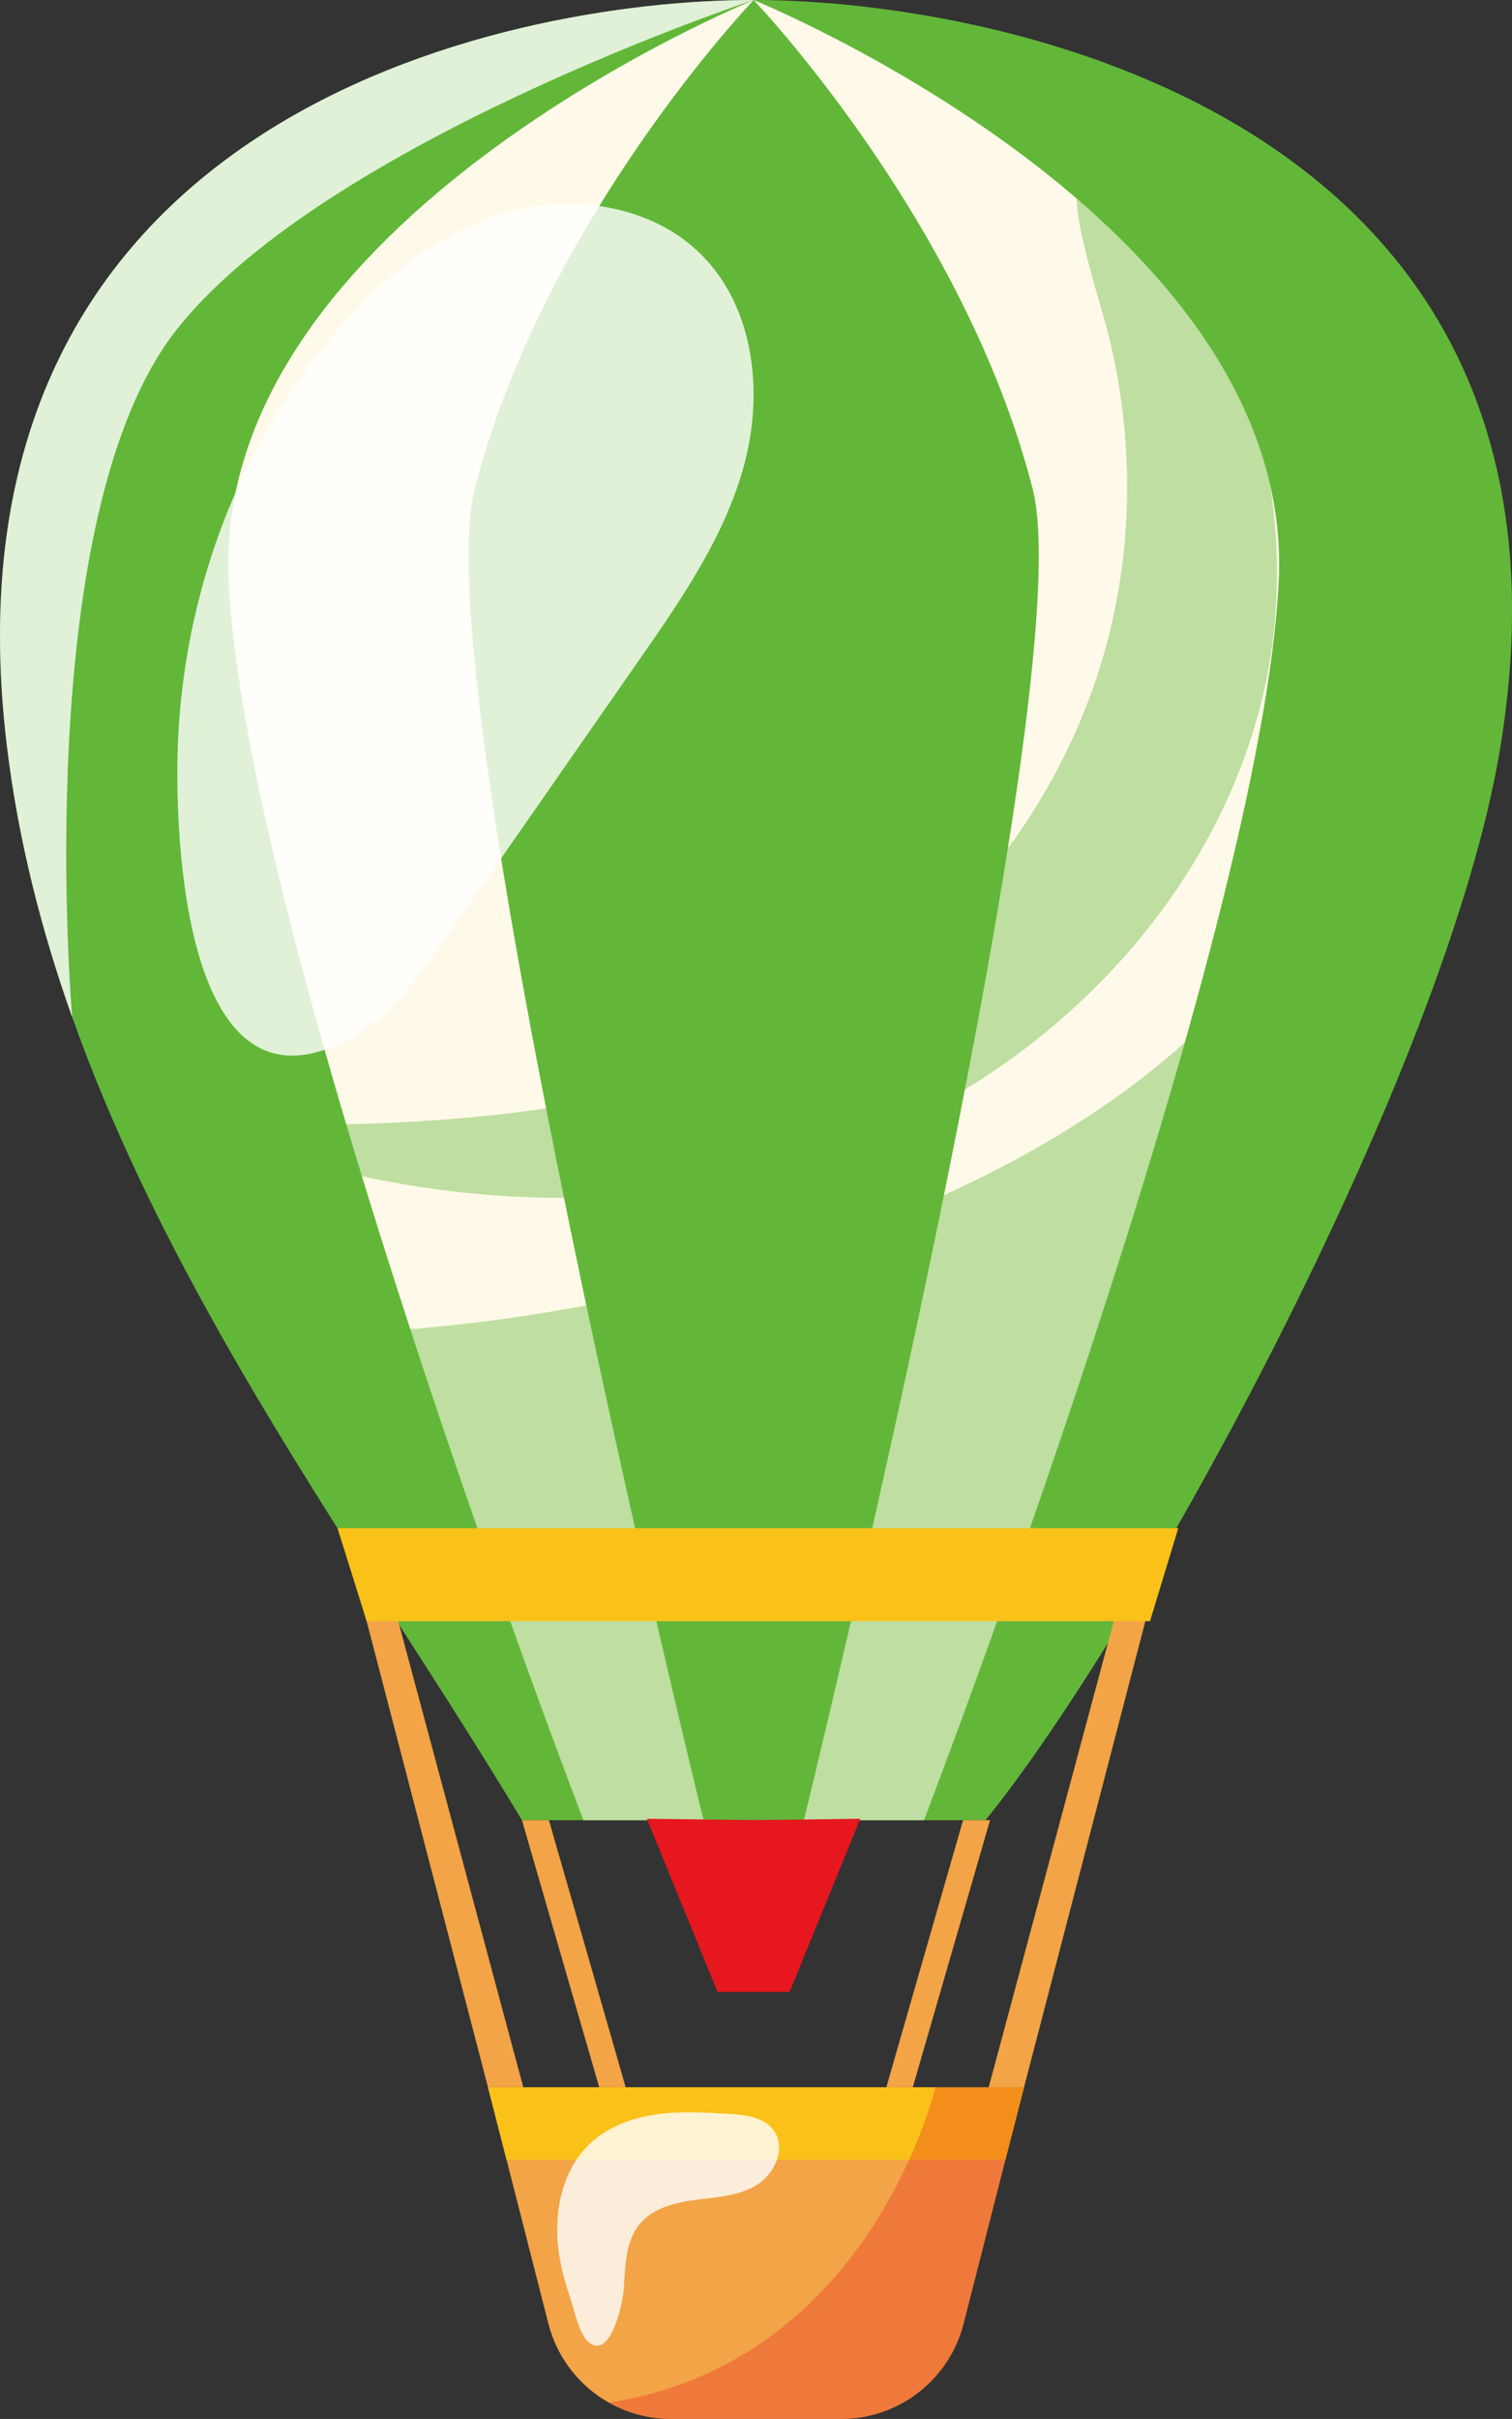 <?xml version="1.0" encoding="UTF-8"?><svg xmlns="http://www.w3.org/2000/svg" viewBox="0 0 112.546 179.936"><rect x="0" y="0" width="112.546" height="179.936" fill="#333333" stroke="none"/><defs><style>.cls-1,.cls-2,.cls-3,.cls-4,.cls-5,.cls-6,.cls-7,.cls-8{stroke-width:0px;}.cls-1,.cls-8{fill:#62b739;}.cls-2{opacity:.3;}.cls-2,.cls-7{fill:#e6171e;}.cls-2,.cls-8{mix-blend-mode:multiply;}.cls-9{isolation:isolate;}.cls-3{fill:#f2a446;}.cls-4{fill:#fff;mix-blend-mode:soft-light;opacity:.8;}.cls-5{fill:#fef9e8;}.cls-6{fill:#fac219;}.cls-8{opacity:.4;}</style></defs><g class="cls-9"><g id="Isolation_Mode"><path class="cls-1" d="M111.685,55.529c-3.934,24.095-26.936,65.834-38.334,79.865h-34.499c-6.916-11.53-15.332-23.524-22.563-36.362-4.216-7.488-8.034-15.257-10.917-23.383l-.008-.008c-2.294-6.461-4.001-13.153-4.846-20.111C-5.164,8.805,37.328,0,56.098,0c6.759,0,16.831,1.176,26.605,4.846,0,0,.074.025.207.083,17.311,6.56,33.604,20.981,28.775,50.601Z"/><path class="cls-5" d="M56.1.003s40.362,16.37,39.085,43.203c-1.278,26.833-26.407,92.185-26.407,92.185h-8.944s20.774-84.363,17.037-99C71.76,16.373,56.1.003,56.1.003Z"/><path class="cls-5" d="M56.1.003S15.738,16.373,17.016,43.206c1.278,26.833,26.407,92.185,26.407,92.185h8.944S31.593,51.028,35.33,36.391C40.441,16.373,56.1.003,56.1.003Z"/><path class="cls-8" d="M111.685,55.529c-3.934,24.095-26.936,65.834-38.334,79.865h-34.499c-6.916-11.53-15.332-23.524-22.563-36.362,28.634,2.021,81.364-11.646,84.263-44.496,3.454-39.145-15.456-48.638-17.643-49.607,17.311,6.56,33.604,20.981,28.775,50.601Z"/><path class="cls-4" d="M24.453,25.338c3.418-4.141,7.668-7.814,12.797-9.406s11.233-.753,15.008,3.066c3.885,3.931,4.577,10.181,3.15,15.52s-4.643,9.994-7.801,14.529c-4.827,6.932-9.654,13.864-14.481,20.796-1.962,2.817-4.031,5.734-7.042,7.383-11.96,6.551-12.975-13.479-12.881-20.529.15-11.304,4.032-22.612,11.251-31.359Z"/><path class="cls-4" d="M56.098,0S24.274,10.536,13.2,24.452c-11.074,13.915-7.827,51.197-7.827,51.197l-.008-.008c-2.294-6.461-4.001-13.153-4.846-20.111C-5.164,8.805,37.328,0,56.098,0Z"/><path class="cls-8" d="M82.553,47.23c-3.034,12.053-11.209,22.721-22.058,28.786-13.737,7.679-30.283,7.784-46.021,7.681,15.034,6.005,32.214,7.45,47.478,2.058s28.208-18.113,32.014-33.848c2.963-12.249-.202-26.96-9.118-36.153-8.135-8.388-3.492,4.677-2.432,8.786,1.908,7.397,2.003,15.275.136,22.691Z"/><polygon class="cls-3" points="36.324 155.266 25.742 114.652 28.049 114.652 38.952 155.266 36.324 155.266"/><polygon class="cls-3" points="76.222 155.266 86.803 114.652 84.497 114.652 73.594 155.266 76.222 155.266"/><polygon class="cls-3" points="38.852 135.394 44.603 155.266 46.574 155.266 40.857 135.394 38.852 135.394"/><polygon class="cls-3" points="73.693 135.394 67.943 155.266 65.972 155.266 71.688 135.394 73.693 135.394"/><polygon class="cls-7" points="56.092 135.391 48.151 135.292 53.407 148.17 56.092 148.17 58.777 148.17 64.033 135.292 56.092 135.391"/><path class="cls-3" d="M76.219,155.266l-1.38,5.385-3.114,12.197c-1.065,4.171-4.817,7.088-9.122,7.088h-12.662c-1.656,0-3.233-.434-4.604-1.206-2.192-1.23-3.863-3.319-4.518-5.882l-3.114-12.197-1.38-5.385h39.895Z"/><polygon class="cls-6" points="76.219 155.266 74.839 160.651 37.704 160.651 36.324 155.266 76.219 155.266"/><path class="cls-2" d="M76.219,155.266l-1.38,5.385-3.114,12.197c-1.065,4.171-4.817,7.088-9.122,7.088h-12.662c-1.656,0-3.233-.434-4.604-1.206,17.716-2.815,23.251-19.609,24.3-23.464h6.583Z"/><path class="cls-4" d="M41.543,167.109c-.306-2.788.383-5.832,2.451-7.726,1.323-1.212,3.091-1.85,4.868-2.102,1.777-.252,3.583-.146,5.374-.039,1.226.073,2.616.23,3.347,1.218.935,1.263.136,3.182-1.189,4.029-1.324.846-2.97.946-4.53,1.141-1.559.196-3.231.584-4.237,1.792-1.103,1.325-1.08,3.214-1.206,4.934-.074,1.012-.999,5.296-2.646,3.832-.673-.598-1.091-2.559-1.375-3.398-.405-1.196-.721-2.424-.859-3.681Z"/><polygon class="cls-6" points="85.602 120.588 27.289 120.588 25.124 113.677 87.704 113.677 85.602 120.588"/></g></g></svg>